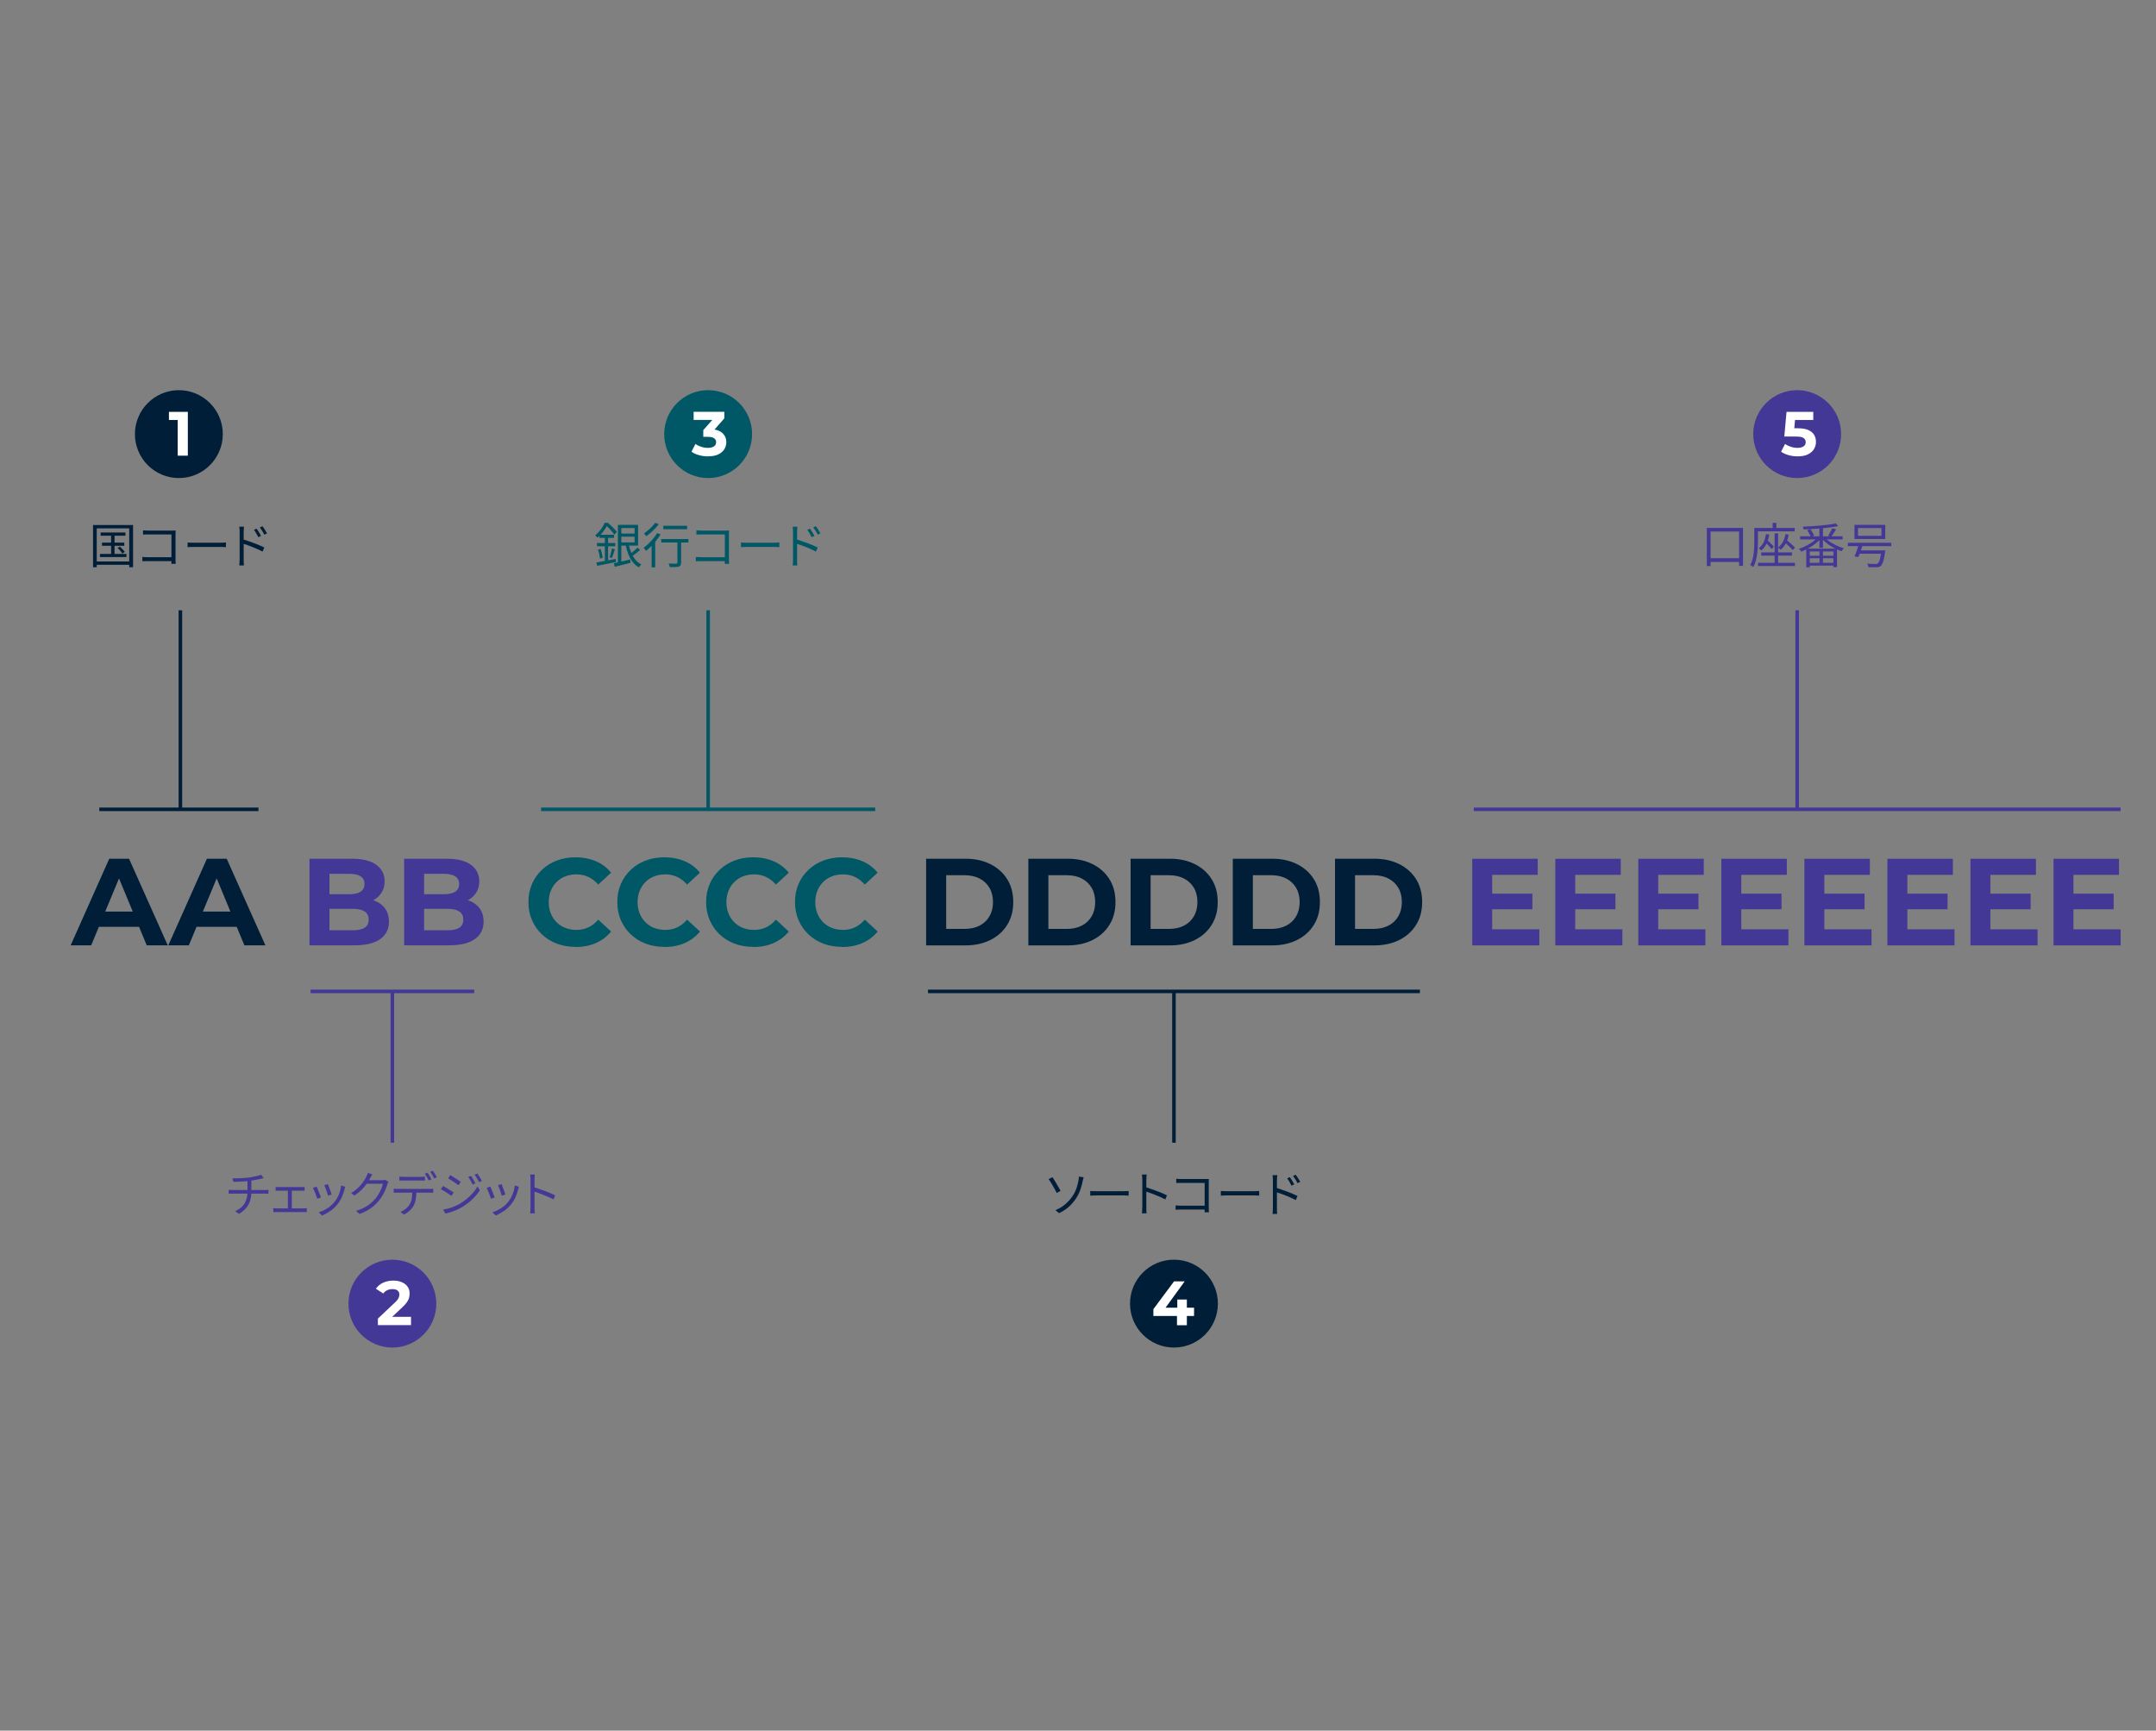 <svg xmlns="http://www.w3.org/2000/svg" id="Layer_1" viewBox="0 0 608 488"><rect x="0" y="0" width="608" height="488" fill="#808080" stroke="none"/><defs><style>.cls-1{stroke:#433896;}.cls-1,.cls-2,.cls-3{fill:none;stroke-miterlimit:10;}.cls-2{stroke:#001e37;}.cls-3{stroke:#005766;}.cls-4{fill:#433896;}.cls-4,.cls-5,.cls-6,.cls-7{stroke-width:0px;}.cls-5{fill:#fff;}.cls-6{fill:#005766;}.cls-7{fill:#001e37;}</style></defs><path class="cls-7" d="M19.92,266.57l10.89-24.43h5.58l10.92,24.43h-5.93l-8.93-21.57h2.23l-8.97,21.57h-5.79ZM25.37,261.34l1.5-4.29h12.56l1.54,4.29h-15.6Z"></path><path class="cls-7" d="M47.46,266.57l10.89-24.43h5.58l10.92,24.43h-5.93l-8.93-21.57h2.23l-8.97,21.57h-5.79ZM52.9,261.34l1.5-4.29h12.56l1.54,4.29h-15.6Z"></path><path class="cls-4" d="M87.28,266.57v-24.43h11.94c3.07,0,5.38.58,6.93,1.74,1.55,1.16,2.32,2.7,2.32,4.61,0,1.28-.31,2.39-.94,3.33-.63.94-1.49,1.67-2.58,2.18-1.09.51-2.35.77-3.77.77l.66-1.43c1.54,0,2.9.25,4.08.75s2.11,1.24,2.77,2.21c.66.98,1,2.18,1,3.6,0,2.09-.83,3.73-2.48,4.9-1.65,1.18-4.08,1.76-7.29,1.76h-12.63ZM92.9,262.32h6.6c1.47,0,2.58-.24,3.33-.72.76-.48,1.13-1.24,1.13-2.29s-.38-1.79-1.13-2.29c-.76-.5-1.87-.75-3.33-.75h-7.01v-4.12h6.04c1.37,0,2.43-.24,3.16-.71.73-.48,1.1-1.21,1.1-2.18s-.37-1.67-1.1-2.15c-.73-.48-1.79-.71-3.16-.71h-5.62v15.91Z"></path><path class="cls-4" d="M113.97,266.57v-24.43h11.94c3.07,0,5.38.58,6.93,1.74,1.55,1.16,2.32,2.7,2.32,4.61,0,1.28-.31,2.39-.94,3.33-.63.94-1.49,1.67-2.58,2.18-1.09.51-2.35.77-3.77.77l.66-1.43c1.54,0,2.9.25,4.08.75s2.11,1.24,2.77,2.21c.66.98,1,2.18,1,3.6,0,2.09-.83,3.73-2.48,4.9-1.65,1.18-4.08,1.76-7.29,1.76h-12.63ZM119.59,262.32h6.6c1.47,0,2.58-.24,3.33-.72.76-.48,1.13-1.24,1.13-2.29s-.38-1.79-1.13-2.29c-.76-.5-1.87-.75-3.33-.75h-7.01v-4.12h6.04c1.37,0,2.43-.24,3.16-.71.73-.48,1.1-1.21,1.1-2.18s-.37-1.67-1.1-2.15c-.73-.48-1.79-.71-3.16-.71h-5.62v15.91Z"></path><path class="cls-6" d="M162.24,266.99c-1.88,0-3.64-.31-5.25-.92s-3.02-1.5-4.21-2.64c-1.19-1.14-2.11-2.48-2.77-4.01s-.99-3.22-.99-5.06.33-3.53.99-5.06c.66-1.54,1.59-2.87,2.79-4.01,1.2-1.14,2.6-2.02,4.21-2.63,1.61-.62,3.36-.92,5.27-.92,2.12,0,4.03.37,5.74,1.1,1.71.73,3.15,1.81,4.31,3.23l-3.63,3.35c-.84-.95-1.77-1.67-2.79-2.15-1.02-.48-2.14-.72-3.35-.72-1.14,0-2.19.19-3.14.56-.95.37-1.78.91-2.48,1.61-.7.7-1.24,1.52-1.62,2.48-.38.95-.58,2.01-.58,3.18s.19,2.22.58,3.18c.38.95.92,1.78,1.62,2.48.7.7,1.52,1.23,2.48,1.61.95.37,2,.56,3.14.56,1.21,0,2.33-.24,3.35-.71,1.02-.48,1.95-1.21,2.79-2.18l3.63,3.35c-1.16,1.42-2.6,2.5-4.31,3.25s-3.64,1.12-5.78,1.12Z"></path><path class="cls-6" d="M187.3,266.99c-1.88,0-3.64-.31-5.25-.92s-3.02-1.5-4.21-2.64c-1.19-1.14-2.11-2.48-2.77-4.01s-.99-3.22-.99-5.06.33-3.53.99-5.06c.66-1.54,1.59-2.87,2.79-4.01,1.2-1.14,2.6-2.02,4.21-2.63,1.61-.62,3.36-.92,5.27-.92,2.12,0,4.03.37,5.74,1.1,1.71.73,3.15,1.81,4.31,3.23l-3.63,3.35c-.84-.95-1.77-1.67-2.79-2.15-1.02-.48-2.14-.72-3.35-.72-1.14,0-2.19.19-3.14.56-.95.37-1.78.91-2.48,1.61-.7.7-1.24,1.52-1.62,2.48-.38.95-.58,2.01-.58,3.18s.19,2.22.58,3.18c.38.95.92,1.78,1.62,2.48.7.7,1.52,1.23,2.48,1.61.95.37,2,.56,3.14.56,1.21,0,2.33-.24,3.35-.71,1.02-.48,1.95-1.21,2.79-2.18l3.63,3.35c-1.16,1.42-2.6,2.5-4.31,3.25s-3.64,1.12-5.78,1.12Z"></path><path class="cls-6" d="M212.35,266.99c-1.88,0-3.64-.31-5.25-.92s-3.02-1.5-4.21-2.64c-1.19-1.14-2.11-2.48-2.77-4.01s-.99-3.22-.99-5.06.33-3.53.99-5.06c.66-1.54,1.59-2.87,2.79-4.01,1.2-1.14,2.6-2.02,4.21-2.63,1.61-.62,3.36-.92,5.27-.92,2.12,0,4.03.37,5.74,1.1,1.71.73,3.15,1.81,4.31,3.23l-3.63,3.35c-.84-.95-1.77-1.67-2.79-2.15-1.02-.48-2.14-.72-3.35-.72-1.14,0-2.19.19-3.14.56-.95.37-1.78.91-2.48,1.61-.7.7-1.24,1.52-1.62,2.48-.38.95-.58,2.01-.58,3.18s.19,2.22.58,3.18c.38.95.92,1.78,1.62,2.48.7.7,1.52,1.23,2.48,1.61.95.37,2,.56,3.14.56,1.21,0,2.33-.24,3.35-.71,1.02-.48,1.95-1.21,2.79-2.18l3.63,3.35c-1.16,1.42-2.6,2.5-4.31,3.25s-3.64,1.12-5.78,1.12Z"></path><path class="cls-6" d="M237.41,266.99c-1.88,0-3.64-.31-5.25-.92s-3.02-1.5-4.21-2.64c-1.19-1.14-2.11-2.48-2.77-4.01s-.99-3.22-.99-5.06.33-3.53.99-5.06c.66-1.54,1.59-2.87,2.79-4.01,1.2-1.14,2.6-2.02,4.21-2.63,1.61-.62,3.36-.92,5.27-.92,2.12,0,4.03.37,5.74,1.1,1.71.73,3.15,1.81,4.31,3.23l-3.63,3.35c-.84-.95-1.77-1.67-2.79-2.15-1.02-.48-2.14-.72-3.35-.72-1.14,0-2.19.19-3.14.56-.95.37-1.78.91-2.48,1.61-.7.7-1.24,1.52-1.62,2.48-.38.95-.58,2.01-.58,3.18s.19,2.22.58,3.18c.38.95.92,1.78,1.62,2.48.7.7,1.52,1.23,2.48,1.61.95.37,2,.56,3.14.56,1.21,0,2.33-.24,3.35-.71,1.02-.48,1.95-1.21,2.79-2.18l3.63,3.35c-1.16,1.42-2.6,2.5-4.31,3.25s-3.64,1.12-5.78,1.12Z"></path><path class="cls-7" d="M261.17,266.57v-24.43h11.1c2.65,0,4.99.51,7.01,1.52,2.02,1.01,3.61,2.43,4.75,4.24s1.71,3.97,1.71,6.46-.57,4.61-1.71,6.44c-1.14,1.83-2.72,3.25-4.75,4.26-2.02,1.01-4.36,1.52-7.01,1.52h-11.1ZM266.83,261.93h5.17c1.63,0,3.04-.31,4.24-.92s2.13-1.5,2.79-2.63,1-2.48,1-4.01-.33-2.9-1-4.03-1.59-2-2.79-2.62c-1.2-.62-2.61-.93-4.24-.93h-5.17v15.15Z"></path><path class="cls-7" d="M290,266.57v-24.43h11.1c2.65,0,4.99.51,7.01,1.52,2.02,1.01,3.61,2.43,4.75,4.24s1.71,3.97,1.71,6.46-.57,4.61-1.71,6.44c-1.14,1.83-2.72,3.25-4.75,4.26-2.02,1.01-4.36,1.52-7.01,1.52h-11.1ZM295.65,261.93h5.17c1.63,0,3.04-.31,4.24-.92s2.13-1.5,2.79-2.63,1-2.48,1-4.01-.33-2.9-1-4.03-1.59-2-2.79-2.62c-1.2-.62-2.61-.93-4.24-.93h-5.17v15.15Z"></path><path class="cls-7" d="M318.83,266.57v-24.43h11.1c2.65,0,4.99.51,7.01,1.52,2.02,1.01,3.61,2.43,4.75,4.24s1.71,3.97,1.71,6.46-.57,4.61-1.71,6.44c-1.14,1.83-2.72,3.25-4.75,4.26-2.02,1.01-4.36,1.52-7.01,1.52h-11.1ZM324.48,261.93h5.17c1.63,0,3.04-.31,4.24-.92s2.13-1.5,2.79-2.63,1-2.48,1-4.01-.33-2.9-1-4.03-1.59-2-2.79-2.62c-1.2-.62-2.61-.93-4.24-.93h-5.17v15.15Z"></path><path class="cls-7" d="M347.65,266.57v-24.43h11.1c2.65,0,4.99.51,7.01,1.52,2.02,1.01,3.61,2.43,4.75,4.24s1.71,3.97,1.71,6.46-.57,4.61-1.71,6.44c-1.14,1.83-2.72,3.25-4.75,4.26-2.02,1.01-4.36,1.52-7.01,1.52h-11.1ZM353.31,261.93h5.17c1.63,0,3.04-.31,4.24-.92s2.13-1.5,2.79-2.63,1-2.48,1-4.01-.33-2.9-1-4.03-1.59-2-2.79-2.62c-1.2-.62-2.61-.93-4.24-.93h-5.17v15.15Z"></path><path class="cls-7" d="M376.48,266.57v-24.43h11.1c2.65,0,4.99.51,7.01,1.52,2.02,1.01,3.61,2.43,4.75,4.24s1.71,3.97,1.71,6.46-.57,4.61-1.71,6.44c-1.14,1.83-2.72,3.25-4.75,4.26-2.02,1.01-4.36,1.52-7.01,1.52h-11.1ZM382.13,261.93h5.17c1.63,0,3.04-.31,4.24-.92s2.13-1.5,2.79-2.63,1-2.48,1-4.01-.33-2.9-1-4.03-1.59-2-2.79-2.62c-1.2-.62-2.61-.93-4.24-.93h-5.17v15.15Z"></path><path class="cls-4" d="M420.8,262.04h13.3v4.54h-18.92v-24.43h18.46v4.54h-12.84v15.36ZM420.38,251.99h11.76v4.4h-11.76v-4.4Z"></path><path class="cls-4" d="M444.22,262.04h13.3v4.54h-18.92v-24.43h18.46v4.54h-12.84v15.36ZM443.8,251.99h11.76v4.4h-11.76v-4.4Z"></path><path class="cls-4" d="M467.63,262.04h13.3v4.54h-18.92v-24.43h18.46v4.54h-12.84v15.36ZM467.21,251.99h11.76v4.4h-11.76v-4.4Z"></path><path class="cls-4" d="M491.05,262.04h13.3v4.54h-18.92v-24.43h18.46v4.54h-12.84v15.36ZM490.63,251.99h11.76v4.4h-11.76v-4.4Z"></path><path class="cls-4" d="M514.47,262.04h13.3v4.54h-18.92v-24.43h18.46v4.54h-12.84v15.36ZM514.05,251.99h11.76v4.4h-11.76v-4.4Z"></path><path class="cls-4" d="M537.88,262.04h13.3v4.54h-18.92v-24.43h18.46v4.54h-12.84v15.36ZM537.46,251.99h11.76v4.4h-11.76v-4.4Z"></path><path class="cls-4" d="M561.3,262.04h13.3v4.54h-18.92v-24.43h18.46v4.54h-12.84v15.36ZM560.88,251.99h11.76v4.4h-11.76v-4.4Z"></path><path class="cls-4" d="M584.72,262.04h13.3v4.54h-18.92v-24.43h18.46v4.54h-12.84v15.36ZM584.3,251.99h11.76v4.4h-11.76v-4.4Z"></path><circle class="cls-6" cx="199.7" cy="122.41" r="12.39"></circle><path class="cls-5" d="M199.71,128.69c-.86,0-1.71-.11-2.56-.34-.85-.23-1.57-.56-2.15-.98l1.11-2.19c.47.34,1.02.61,1.64.81.62.2,1.25.3,1.89.3.72,0,1.28-.14,1.69-.42s.62-.67.62-1.17-.18-.84-.55-1.11c-.36-.27-.95-.41-1.76-.41h-1.31v-1.89l3.44-3.9.32,1.02h-6.48v-2.29h8.65v1.85l-3.42,3.9-1.45-.83h.83c1.52,0,2.67.34,3.44,1.02s1.17,1.56,1.17,2.63c0,.69-.18,1.34-.55,1.95-.37.61-.92,1.1-1.68,1.47-.75.38-1.72.56-2.9.56Z"></path><circle class="cls-4" cx="110.65" cy="367.59" r="12.39"></circle><path class="cls-5" d="M106.56,373.67v-1.85l4.77-4.5c.38-.34.65-.65.83-.92.18-.27.3-.52.36-.74.06-.22.1-.43.1-.62,0-.49-.17-.87-.5-1.14s-.83-.4-1.47-.4c-.52,0-1,.1-1.44.3-.44.2-.82.51-1.12.94l-2.08-1.34c.47-.71,1.13-1.27,1.98-1.68.85-.41,1.82-.62,2.93-.62.92,0,1.72.15,2.41.45.69.3,1.22.72,1.61,1.26s.57,1.19.57,1.94c0,.4-.05.8-.15,1.19s-.3.81-.6,1.24c-.3.44-.74.92-1.32,1.46l-3.95,3.72-.55-1.04h6.97v2.33h-9.34Z"></path><circle class="cls-7" cx="331.06" cy="367.59" r="12.39"></circle><path class="cls-5" d="M325.26,371.07v-1.92l5.83-7.84h3l-5.7,7.84-1.39-.41h9.73v2.33h-11.46ZM331.91,373.67v-2.59l.09-2.33v-2.31h2.7v7.24h-2.79Z"></path><circle class="cls-7" cx="50.44" cy="122.41" r="12.39"></circle><path class="cls-5" d="M50.11,128.48v-11.3l1.24,1.24h-3.71v-2.29h5.33v12.36h-2.86Z"></path><path class="cls-7" d="M26.25,148.04h11.27v11.91h-1.08v-10.96h-9.16v10.96h-1.04v-11.91ZM26.8,158.32h10.14v.95h-10.14v-.95ZM28.19,156.2h7.47v.87h-7.47v-.87ZM28.38,150.15h7v.91h-7v-.91ZM28.76,153.01h6.29v.88h-6.29v-.88ZM31.33,150.44h.97v6.23h-.97v-6.23ZM33.14,154.51l.67-.37c.26.22.52.47.78.75s.46.53.61.75l-.71.42c-.14-.22-.33-.47-.58-.77s-.51-.56-.76-.78Z"></path><path class="cls-7" d="M40.16,157.04c.17.02.4.04.67.05.28.02.56.03.84.03h7.29v1.1h-7.27c-.27,0-.55,0-.84.01-.29,0-.52.02-.7.04v-1.24ZM40.34,149.53c.23.03.48.05.75.06.27.01.52.02.74.02h6.71c.16,0,.34,0,.52,0,.19,0,.35-.01.48-.02,0,.15-.02.33-.03.52s-.01.37-.01.54v7.02c0,.25,0,.5.02.76.01.26.03.45.03.56h-1.22c0-.11.02-.27.02-.5,0-.22,0-.46,0-.7v-7.09h-6.52c-.25,0-.53,0-.82.01-.29,0-.52.02-.67.03v-1.21Z"></path><path class="cls-7" d="M52.91,152.97c.14,0,.3.02.5.03s.42.02.66.03.48,0,.73,0h7.46c.34,0,.64,0,.88-.03.25-.02.44-.03.58-.04v1.33c-.14,0-.34-.02-.61-.04-.27-.02-.55-.03-.85-.03h-7.47c-.37,0-.73,0-1.06.02-.33.01-.61.03-.83.05v-1.33Z"></path><path class="cls-7" d="M67.58,157.84v-7.92c0-.19,0-.42-.02-.69s-.04-.51-.09-.72h1.35c-.03.21-.05.45-.07.71-.02.27-.03.5-.03.7v7.92c0,.14,0,.3,0,.5,0,.2.02.4.03.59.02.2.03.37.04.51h-1.31c.03-.22.05-.48.06-.78.01-.3.02-.58.02-.83ZM68.48,152.07c.44.14.94.3,1.48.48.54.19,1.1.38,1.65.59.56.21,1.09.42,1.59.63.5.21.95.42,1.33.61l-.48,1.16c-.39-.21-.83-.42-1.31-.64s-.99-.43-1.5-.64c-.52-.21-1.01-.39-1.49-.56s-.9-.3-1.27-.42v-1.21ZM72.36,149.06c.12.16.25.37.41.61.15.24.31.49.46.74.15.25.27.49.38.71l-.78.35c-.11-.24-.23-.47-.36-.71s-.27-.48-.41-.71-.29-.45-.44-.65l.75-.34ZM74.01,148.38c.12.15.26.35.42.58.16.24.31.48.47.74s.29.49.4.69l-.76.38c-.12-.24-.25-.47-.38-.71-.14-.24-.28-.47-.43-.69-.15-.23-.3-.44-.46-.64l.75-.35Z"></path><path class="cls-6" d="M170.5,147.43h.56v.22h.3v.29c-.18.34-.41.73-.68,1.15s-.59.85-.95,1.28c-.36.43-.77.85-1.25,1.25-.04-.07-.11-.15-.18-.23-.08-.08-.16-.16-.24-.24-.08-.08-.16-.15-.23-.19.44-.34.82-.72,1.16-1.12s.64-.81.89-1.22c.25-.41.46-.8.61-1.16ZM168.18,158.62c.44-.08.96-.18,1.55-.29.59-.11,1.22-.23,1.89-.35.67-.13,1.34-.25,2.01-.38l.07.87c-.62.13-1.24.25-1.87.38-.63.13-1.24.25-1.82.37-.58.12-1.11.23-1.59.33l-.25-.93ZM168.35,153.12h5.17v.9h-5.17v-.9ZM168.64,154.97l.72-.18c.15.4.27.83.38,1.3.11.47.18.87.22,1.22l-.78.2c-.02-.35-.08-.76-.18-1.23-.1-.47-.22-.91-.37-1.31ZM169.05,150.79h4.12v.88h-4.12v-.88ZM170.58,151.19h.91v7.36l-.91.14v-7.5ZM170.67,147.43h.76c.3.25.61.52.93.82.32.3.62.61.9.91s.51.57.68.81l-.69.79c-.16-.25-.38-.52-.64-.84-.26-.31-.54-.63-.84-.94-.3-.31-.59-.59-.88-.84h-.2v-.72ZM172.57,154.63l.83.25c-.14.42-.28.85-.42,1.31-.15.46-.29.85-.42,1.16l-.65-.22c.08-.23.16-.49.25-.78s.16-.59.24-.9.14-.58.18-.82ZM173.09,158.82c.4-.08.85-.18,1.35-.29.5-.11,1.03-.24,1.59-.37.56-.14,1.12-.27,1.69-.41l.11.94c-.78.2-1.56.4-2.34.6-.78.2-1.48.38-2.1.53l-.31-.99ZM174.25,148h.97v10.91l-.97.18v-11.09ZM174.67,150.45h4.74v.88h-4.74v-.88ZM174.69,148h5.25v5.85h-5.25v-.91h4.27v-4.03h-4.27v-.91ZM177.28,153.46c.18.85.43,1.65.74,2.4.31.75.7,1.4,1.17,1.97.47.56,1.02,1,1.67,1.31-.07.06-.15.15-.24.25-.09.1-.17.2-.25.31s-.14.2-.18.29c-.68-.37-1.27-.87-1.76-1.5s-.91-1.35-1.23-2.18-.59-1.72-.79-2.69l.87-.15ZM179.8,154.41l.71.69c-.35.31-.74.62-1.16.94-.42.32-.8.59-1.14.82l-.6-.61c.23-.15.47-.34.74-.55.27-.21.53-.43.78-.66s.48-.44.67-.63Z"></path><path class="cls-6" d="M185.32,150.34l.97.35c-.35.57-.74,1.14-1.2,1.71-.45.57-.93,1.11-1.42,1.6s-.98.94-1.46,1.33c-.05-.07-.12-.16-.21-.27-.09-.11-.17-.22-.27-.33-.09-.11-.17-.19-.25-.26.47-.34.94-.73,1.41-1.17.47-.44.91-.92,1.33-1.43s.79-1.02,1.1-1.54ZM184.78,147.42l.98.41c-.3.39-.65.79-1.04,1.21-.39.41-.81.81-1.24,1.18-.43.38-.85.71-1.26,1-.05-.07-.1-.16-.17-.27-.07-.1-.14-.21-.22-.31s-.15-.18-.21-.24c.38-.26.77-.56,1.16-.9.39-.33.77-.68,1.12-1.05.35-.36.64-.71.88-1.03ZM183.76,153.06l.9-.9.11.05v7.77h-1.01v-6.93ZM186.47,152h7.67v.98h-7.67v-.98ZM187.06,148.25h6.7v.98h-6.7v-.98ZM191.05,152.3h1.03v6.34c0,.32-.05.56-.14.73-.09.17-.25.3-.48.39-.24.07-.56.12-.96.13-.4.01-.94.02-1.61.02-.02-.14-.06-.3-.12-.49s-.14-.36-.22-.52c.33,0,.63.02.92.03.29,0,.54.01.76,0,.22,0,.37,0,.45,0,.13,0,.22-.03.27-.07.05-.04.08-.12.08-.22v-6.33Z"></path><path class="cls-6" d="M196.22,157.04c.17.02.4.04.67.05.28.02.56.03.84.03h7.29v1.1h-7.27c-.27,0-.55,0-.84.01-.29,0-.52.02-.7.04v-1.24ZM196.4,149.53c.23.03.48.05.75.06.27.01.52.02.74.02h6.71c.16,0,.34,0,.52,0,.19,0,.35-.01.48-.02,0,.15-.02.33-.03.52,0,.2-.01.38-.01.54v7.02c0,.25,0,.5.02.76.01.26.03.45.03.56h-1.22c0-.11.02-.27.02-.5,0-.22,0-.46,0-.7v-7.09h-6.52c-.25,0-.53,0-.82.01-.29,0-.52.02-.67.03v-1.21Z"></path><path class="cls-6" d="M208.97,152.97c.14,0,.3.02.5.03s.42.02.66.03c.24,0,.48,0,.73,0h7.46c.34,0,.64,0,.88-.03.25-.02.44-.03.58-.04v1.33c-.14,0-.34-.02-.61-.04-.27-.02-.55-.03-.85-.03h-7.47c-.37,0-.73,0-1.06.02-.33.01-.61.03-.83.05v-1.33Z"></path><path class="cls-6" d="M223.64,157.84v-7.92c0-.19,0-.42-.02-.69-.01-.27-.04-.51-.09-.72h1.35c-.03.21-.05.45-.07.71-.02.27-.03.5-.03.7v7.92c0,.14,0,.3,0,.5,0,.2.02.4.03.59.02.2.03.37.04.51h-1.31c.03-.22.05-.48.06-.78.01-.3.02-.58.02-.83ZM224.54,152.07c.44.14.94.3,1.48.48.54.19,1.1.38,1.65.59s1.09.42,1.59.63c.5.21.95.42,1.33.61l-.48,1.16c-.39-.21-.83-.42-1.31-.64s-.99-.43-1.5-.64c-.52-.21-1.01-.39-1.49-.56-.48-.16-.9-.3-1.27-.42v-1.21ZM228.42,149.06c.12.16.25.37.41.61.15.24.31.49.46.74.15.25.27.49.38.71l-.78.35c-.11-.24-.23-.47-.36-.71-.13-.24-.27-.48-.41-.71s-.29-.45-.44-.65l.75-.34ZM230.07,148.38c.12.15.26.35.42.58.16.24.31.48.47.73.15.25.29.49.4.69l-.76.38c-.12-.24-.25-.47-.38-.71-.14-.24-.28-.47-.43-.69s-.3-.44-.46-.64l.75-.35Z"></path><path class="cls-4" d="M64.5,335.5c.15,0,.34.02.56.03.22.01.43.02.64.02h8.95c.1,0,.22,0,.35,0s.26-.01.39-.02c.13,0,.24-.02.33-.03v1.13c-.15-.02-.31-.03-.5-.04-.19,0-.37-.01-.54-.01h-8.96c-.22,0-.43,0-.64.01-.21,0-.41.02-.58.04v-1.13ZM65.56,332.26c.34,0,.78.01,1.31,0,.53,0,1.09-.03,1.67-.07.58-.04,1.11-.09,1.59-.14.31-.04.63-.1.97-.16.34-.06.67-.12.99-.2s.62-.14.89-.22c.27-.07.49-.15.65-.22l.72.94c-.15.04-.29.07-.42.11-.13.04-.24.07-.34.09-.26.06-.57.13-.92.2-.35.07-.72.14-1.1.21s-.76.12-1.14.17c-.5.07-1.03.13-1.58.16-.56.04-1.1.06-1.63.08-.53.01-.99.03-1.4.03l-.27-1.01ZM66.32,341.53c.78-.36,1.43-.8,1.94-1.31.51-.51.9-1.12,1.15-1.82.25-.71.38-1.53.38-2.46v-3.09l1.1-.15v3.22c0,.96-.12,1.83-.35,2.61-.23.78-.6,1.47-1.12,2.09-.51.62-1.19,1.17-2.03,1.66l-1.08-.75Z"></path><path class="cls-4" d="M77.08,340.67c.16.02.33.03.5.05s.33.02.48.02h7.53c.16,0,.32,0,.48-.02s.3-.03.44-.05v1.14c-.13-.02-.29-.03-.48-.03s-.33,0-.44,0h-7.53c-.14,0-.3,0-.47,0s-.34.02-.51.03v-1.14ZM77.74,334.68c.14.02.31.03.5.04.19,0,.33.01.44.01h6.26c.17,0,.34,0,.5-.01.16,0,.32-.02.46-.04v1.09c-.15-.02-.3-.03-.48-.03h-7.19c-.19,0-.35,0-.5.03v-1.09ZM81.19,341.31v-6.01h1.1v6.01h-1.1Z"></path><path class="cls-4" d="M89.28,334.56c.07.15.16.36.27.63.11.26.22.55.35.86.12.31.24.61.35.9.11.29.2.52.27.69l-1.04.38c-.05-.17-.13-.41-.24-.7-.1-.29-.22-.6-.35-.92-.13-.32-.25-.61-.36-.87s-.2-.45-.27-.57l1.01-.39ZM97.37,334.64c-.04.14-.08.26-.12.38s-.06.21-.09.31c-.18.74-.43,1.47-.73,2.18-.31.71-.71,1.38-1.2,1.99-.62.8-1.33,1.47-2.12,2s-1.56.95-2.32,1.24l-.9-.91c.53-.16,1.06-.38,1.6-.65.54-.27,1.05-.6,1.54-.98.49-.38.91-.8,1.29-1.27.33-.4.62-.85.88-1.35.26-.5.47-1.03.65-1.59s.29-1.13.35-1.71l1.17.37ZM92.44,333.88c.06.14.14.34.25.61.1.27.21.55.32.85s.22.58.31.85.16.48.21.63l-1.01.35c-.04-.15-.1-.36-.18-.63s-.18-.55-.29-.85c-.11-.3-.22-.59-.33-.85-.11-.26-.2-.47-.26-.63l.99-.34Z"></path><path class="cls-4" d="M104.99,331.14c-.12.18-.23.37-.34.58s-.2.37-.26.5c-.27.5-.61,1.04-1.02,1.61s-.89,1.15-1.46,1.71-1.21,1.09-1.95,1.58l-.94-.71c.59-.34,1.12-.72,1.58-1.13s.87-.82,1.22-1.24c.35-.42.65-.82.89-1.2.24-.38.44-.72.58-1.03.07-.12.15-.28.24-.5.09-.21.15-.41.18-.58l1.27.41ZM109.55,333.21c-.06.09-.12.21-.18.35s-.1.27-.14.38c-.12.45-.29.95-.52,1.49-.23.54-.5,1.08-.82,1.63-.32.55-.68,1.07-1.09,1.56-.62.75-1.35,1.44-2.21,2.06-.86.62-1.93,1.17-3.21,1.64l-.98-.88c.84-.25,1.58-.54,2.25-.89.66-.35,1.26-.74,1.78-1.16.53-.43.99-.88,1.4-1.36.35-.42.68-.88.97-1.38.29-.5.54-1,.75-1.5.21-.5.36-.96.45-1.37h-5.05l.44-.98h4.34c.18,0,.35-.01.5-.03.15-.02.28-.06.38-.1l.91.56Z"></path><path class="cls-4" d="M111.03,335.18c.18.02.37.03.56.05s.4.02.61.02h8.91c.14,0,.32,0,.52-.01.2,0,.38-.03.54-.05v1.13c-.14,0-.31-.02-.51-.02-.2,0-.38,0-.55,0h-9.51c-.2,0-.39,0-.57.03v-1.13ZM112.63,331.77c.2.02.4.04.61.05.21.02.42.03.63.03h4.71c.19,0,.4,0,.63-.02s.44-.03.63-.06v1.13c-.2-.02-.41-.03-.63-.03-.22,0-.43,0-.63,0h-4.7c-.23,0-.45,0-.66,0-.21,0-.41.02-.59.03v-1.13ZM117.43,335.74c0,.85-.06,1.64-.18,2.35-.12.71-.33,1.35-.63,1.92-.16.3-.38.6-.66.91-.28.3-.59.59-.93.86-.34.27-.71.51-1.1.71l-1.01-.75c.53-.22,1.02-.51,1.48-.88.46-.37.83-.77,1.09-1.2.35-.54.56-1.14.65-1.8.09-.66.13-1.36.13-2.12h1.14ZM120.55,330.67c.12.15.25.34.38.57.14.22.27.45.4.67.13.23.24.44.33.63l-.74.33c-.13-.28-.31-.6-.52-.96-.21-.36-.4-.67-.59-.93l.72-.3ZM122.05,330.12c.12.16.25.36.39.58.14.23.29.45.42.67.14.22.24.42.33.59l-.73.33c-.15-.3-.32-.62-.52-.97-.21-.35-.41-.65-.61-.91l.72-.3Z"></path><path class="cls-4" d="M124.94,334.42c.2.11.44.25.72.41.28.16.57.33.86.52s.56.35.81.51c.25.16.45.29.59.4l-.61.95c-.17-.13-.38-.27-.63-.44s-.52-.34-.79-.52c-.28-.18-.56-.35-.83-.51-.27-.16-.51-.29-.72-.4l.61-.93ZM124.95,341.09c.5-.09,1.01-.21,1.54-.35s1.05-.32,1.56-.53c.52-.21,1-.44,1.46-.69.75-.44,1.45-.92,2.1-1.45s1.22-1.1,1.74-1.69.96-1.22,1.32-1.85l.65,1.13c-.59.91-1.34,1.79-2.25,2.63-.91.85-1.9,1.59-2.99,2.22-.46.26-.95.51-1.49.73-.54.22-1.07.42-1.59.58s-.99.29-1.42.37l-.62-1.1ZM126.99,331.36c.2.11.44.25.71.43.27.18.55.36.84.54s.56.36.81.53c.25.17.45.31.59.41l-.64.94c-.16-.13-.37-.28-.62-.45-.25-.17-.51-.35-.79-.54s-.55-.36-.82-.53-.5-.31-.7-.43l.61-.91ZM132.8,331.56c.12.15.26.36.42.61.16.25.31.51.47.78.15.26.28.5.38.72l-.78.35c-.11-.24-.23-.48-.37-.73-.14-.25-.28-.5-.42-.74-.15-.24-.29-.47-.45-.68l.75-.31ZM134.59,330.91c.13.15.27.35.42.6s.31.5.48.76c.16.26.3.5.41.72l-.78.35c-.12-.24-.25-.49-.4-.73-.14-.25-.29-.49-.44-.72-.15-.24-.3-.45-.46-.65l.76-.33Z"></path><path class="cls-4" d="M138.26,334.56c.07.15.16.36.27.63.11.26.22.55.35.86.12.31.24.61.35.9.11.29.2.52.27.69l-1.04.38c-.05-.17-.13-.41-.24-.7-.1-.29-.22-.6-.35-.92-.13-.32-.25-.61-.36-.87s-.2-.45-.27-.57l1.01-.39ZM146.34,334.64c-.04.14-.08.26-.12.38s-.06.21-.09.31c-.18.74-.43,1.47-.73,2.18-.31.71-.71,1.38-1.2,1.99-.62.8-1.33,1.47-2.12,2s-1.56.95-2.32,1.24l-.9-.91c.53-.16,1.06-.38,1.6-.65.54-.27,1.05-.6,1.54-.98.49-.38.91-.8,1.29-1.27.33-.4.62-.85.88-1.35.26-.5.47-1.03.65-1.59s.29-1.13.35-1.71l1.17.37ZM141.42,333.88c.06.14.14.34.25.61.1.27.21.55.32.85s.22.58.31.85.16.48.21.63l-1.01.35c-.04-.15-.1-.36-.18-.63s-.18-.55-.29-.85c-.11-.3-.22-.59-.33-.85-.11-.26-.2-.47-.26-.63l.99-.34Z"></path><path class="cls-4" d="M149.61,340.52v-7.92c0-.19,0-.42-.03-.69-.02-.27-.04-.51-.08-.72h1.33c-.02.2-.04.44-.06.71-.02.27-.03.51-.03.71v2.85c0,.56,0,1.11,0,1.66s0,1.06,0,1.54v1.87c0,.15,0,.31,0,.5,0,.19.02.38.04.58.02.2.03.37.04.52h-1.32c.04-.22.06-.48.07-.78.01-.3.02-.58.02-.83ZM150.51,334.75c.45.14.94.3,1.48.48.54.19,1.09.38,1.65.59.56.21,1.1.42,1.6.63.5.21.94.42,1.31.61l-.46,1.16c-.39-.22-.83-.43-1.32-.65-.49-.21-.99-.42-1.5-.63-.51-.21-1.01-.4-1.48-.56s-.9-.31-1.27-.42v-1.21Z"></path><line class="cls-2" x1="28" y1="228.21" x2="72.89" y2="228.21"></line><line class="cls-1" x1="87.58" y1="279.55" x2="133.73" y2="279.55"></line><line class="cls-3" x1="199.7" y1="172.09" x2="199.7" y2="228.21"></line><line class="cls-1" x1="110.65" y1="279.55" x2="110.65" y2="322.22"></line><line class="cls-3" x1="152.59" y1="228.21" x2="246.81" y2="228.21"></line><circle class="cls-4" cx="506.81" cy="122.41" r="12.39"></circle><path class="cls-5" d="M506.98,128.69c-.86,0-1.71-.11-2.55-.34-.84-.23-1.56-.56-2.16-.98l1.13-2.19c.47.34,1.01.61,1.63.81.62.2,1.24.3,1.88.3.72,0,1.28-.14,1.69-.42s.62-.68.62-1.18c0-.32-.08-.6-.25-.85-.17-.25-.46-.43-.87-.56-.42-.13-1-.19-1.76-.19h-3.16l.63-6.96h7.54v2.29h-6.51l1.48-1.31-.44,4.96-1.48-1.31h2.61c1.22,0,2.21.17,2.96.5.75.34,1.29.79,1.63,1.37.34.58.51,1.23.51,1.96s-.18,1.4-.55,2.02c-.37.62-.93,1.12-1.69,1.5-.76.38-1.73.57-2.9.57Z"></path><path class="cls-4" d="M481.32,148.86h10.21v10.7h-1.1v-9.68h-8.04v9.73h-1.06v-10.75ZM481.8,157.41h9.38v1.05h-9.38v-1.05Z"></path><path class="cls-4" d="M494.73,148.87h1.01v3.78c0,.53-.02,1.1-.05,1.72-.03.62-.09,1.26-.18,1.91s-.22,1.29-.39,1.91-.4,1.19-.68,1.71c-.06-.06-.15-.13-.25-.2-.11-.07-.21-.14-.32-.21-.11-.07-.21-.12-.3-.16.27-.49.48-1.02.64-1.58.15-.57.27-1.15.34-1.75.07-.6.12-1.18.14-1.75.02-.57.03-1.1.03-1.59v-3.78ZM495.27,148.87h10.85v.95h-10.85v-.95ZM495.79,158.7h10.38v.9h-10.38v-.9ZM497.99,150.62l.95.08c-.15,1-.41,1.87-.78,2.63-.37.75-.85,1.38-1.46,1.88-.04-.06-.12-.13-.21-.2-.09-.07-.19-.15-.29-.22-.1-.08-.19-.14-.26-.18.59-.43,1.05-.98,1.38-1.66s.55-1.45.68-2.31ZM496.67,155.76h8.66v.91h-8.66v-.91ZM497.65,152.77l.6-.58c.23.19.47.41.72.65.25.24.49.48.71.71s.4.43.54.61l-.61.68c-.13-.19-.31-.4-.53-.64-.22-.24-.45-.48-.7-.73s-.49-.48-.73-.68ZM499.89,147.43h1.05v2.1h-1.05v-2.1ZM500.45,150.38h.99v8.75h-.99v-8.75ZM503.48,150.62l.93.11c-.15.94-.42,1.78-.8,2.5-.38.72-.87,1.32-1.47,1.8-.05-.06-.12-.13-.21-.21s-.18-.16-.28-.24c-.1-.08-.18-.14-.25-.18.57-.42,1.03-.95,1.37-1.58.34-.64.58-1.37.71-2.2ZM503.03,152.74l.63-.6c.29.23.59.48.91.75.32.28.62.55.91.81.29.26.53.5.71.71l-.64.69c-.17-.21-.4-.45-.69-.73-.29-.28-.59-.56-.91-.85-.32-.29-.63-.55-.92-.79Z"></path><path class="cls-4" d="M512.61,151.5l.83.38c-.32.38-.69.75-1.12,1.12-.43.36-.89.71-1.39,1.03s-1,.61-1.5.87c-.51.26-1,.48-1.48.66-.05-.08-.11-.17-.19-.27-.08-.1-.16-.2-.24-.3-.08-.1-.16-.18-.23-.23.47-.15.96-.35,1.46-.58s1-.49,1.48-.78c.48-.29.93-.59,1.33-.91s.76-.65,1.05-.99ZM507.64,151.23h11.98v.87h-11.98v-.87ZM517.7,147.59l.68.76c-.63.13-1.33.25-2.12.35-.79.11-1.61.2-2.47.28-.86.08-1.73.14-2.61.19-.88.05-1.73.09-2.56.12,0-.11-.04-.24-.08-.39s-.1-.29-.15-.39c.82-.03,1.66-.07,2.53-.13.87-.06,1.72-.13,2.55-.2.84-.08,1.62-.17,2.34-.27.72-.1,1.36-.2,1.89-.31ZM509.38,154.7h8.67v5.21h-1.02v-4.4h-6.67v4.45h-.98v-5.27ZM509.62,149.53l.88-.33c.22.27.43.58.64.92.21.34.35.64.44.89l-.91.38c-.09-.25-.23-.56-.43-.91-.2-.35-.4-.67-.62-.95ZM509.83,156.7h7.76v.72h-7.76v-.72ZM509.83,158.69h7.76v.8h-7.76v-.8ZM513.07,148.62h1.01v5.84h-1.01v-5.84ZM513.1,155.13h.98v4.07h-.98v-4.07ZM514.56,151.53c.29.33.64.64,1.06.95.42.3.87.59,1.36.86.48.27.98.51,1.5.73.51.21,1.02.39,1.52.52-.07.06-.15.15-.24.25s-.17.21-.25.31c-.08.1-.15.2-.2.29-.49-.16-.99-.37-1.51-.62-.52-.25-1.02-.53-1.52-.84-.49-.31-.96-.65-1.38-1-.43-.35-.8-.72-1.12-1.09l.79-.37ZM516.68,148.95l1.1.31c-.23.37-.46.75-.71,1.14-.25.39-.47.71-.68.97l-.84-.3c.13-.19.26-.41.41-.66.15-.25.28-.5.41-.75.13-.25.23-.49.31-.71Z"></path><path class="cls-4" d="M521.09,153.05h12.26v.94h-12.26v-.94ZM522.97,147.99h8.68v4h-8.68v-4ZM524.25,153.31l1.09.16c-.13.39-.26.81-.41,1.25-.15.44-.29.86-.44,1.27s-.29.77-.43,1.09l-1.08-.19c.14-.32.28-.68.44-1.09s.3-.83.45-1.27c.14-.44.27-.85.38-1.22ZM523.97,148.9v2.19h6.61v-2.19h-6.61ZM523.99,155.2h6.94v.94h-6.94v-.94ZM530.56,155.2h1.1c-.02.11-.03.2-.04.28s-.01.14-.02.18c-.12.8-.24,1.46-.36,1.98-.12.52-.24.94-.38,1.25-.13.31-.29.54-.46.68-.16.15-.33.24-.52.29s-.4.08-.67.09c-.23.02-.55.02-.97,0-.42-.01-.87-.03-1.35-.05,0-.15-.04-.32-.11-.5-.06-.18-.14-.34-.24-.48.33.03.64.05.95.07s.59.03.84.03.43,0,.55,0c.16,0,.29,0,.39-.02s.19-.05.26-.12c.14-.11.27-.3.39-.57.11-.27.22-.65.33-1.14.11-.49.21-1.1.3-1.84v-.15Z"></path><line class="cls-1" x1="506.81" y1="172.09" x2="506.81" y2="228.21"></line><line class="cls-1" x1="415.6" y1="228.21" x2="598.01" y2="228.21"></line><line class="cls-2" x1="261.7" y1="279.55" x2="400.42" y2="279.55"></line><path class="cls-7" d="M296.8,331.93c.15.23.33.51.54.85s.42.7.65,1.08.43.74.63,1.09c.2.35.35.63.47.84l-1.09.61c-.15-.3-.32-.63-.52-1.01-.2-.37-.41-.75-.63-1.12s-.42-.72-.62-1.03c-.2-.31-.37-.57-.51-.77l1.08-.54ZM297.63,341.23c1.13-.46,2.09-1.04,2.87-1.74.78-.69,1.42-1.42,1.93-2.17.53-.78.91-1.56,1.16-2.33.25-.78.43-1.48.54-2.1.04-.18.07-.38.09-.6.02-.22.03-.39.02-.52l1.36.19c-.05.18-.11.37-.16.58s-.09.37-.12.5c-.15.81-.38,1.63-.67,2.46s-.69,1.63-1.19,2.4c-.53.82-1.18,1.59-1.97,2.32-.79.73-1.74,1.35-2.84,1.87l-1.02-.86Z"></path><path class="cls-7" d="M307.47,335.82c.14,0,.3.02.5.04s.42.02.66.03c.24,0,.48,0,.73,0h7.46c.34,0,.64,0,.88-.03.25-.02.44-.03.58-.04v1.33c-.14,0-.34-.02-.61-.04-.27-.02-.55-.03-.85-.03h-7.47c-.37,0-.73,0-1.06.02-.33.01-.61.03-.83.05v-1.33Z"></path><path class="cls-7" d="M322.14,340.52v-7.92c0-.19,0-.42-.03-.69-.02-.27-.04-.51-.08-.72h1.33c-.02.2-.04.44-.06.71-.02.27-.03.51-.03.71v2.85c0,.56,0,1.11,0,1.66,0,.55,0,1.06,0,1.54v1.87c0,.15,0,.31,0,.5,0,.19.02.38.03.58.02.2.03.37.04.52h-1.32c.04-.22.06-.48.07-.78.01-.3.02-.58.02-.83ZM323.04,334.75c.44.14.94.3,1.48.48.54.19,1.09.38,1.65.59.56.21,1.1.42,1.6.63.5.21.94.42,1.31.61l-.46,1.16c-.39-.22-.83-.43-1.32-.65-.49-.21-.99-.42-1.5-.63-.51-.21-1.01-.4-1.48-.56s-.9-.31-1.27-.42v-1.21Z"></path><path class="cls-7" d="M331.53,339.89c.17.02.4.04.67.05.28.02.56.03.84.03h7.29v1.1h-7.27c-.27,0-.55,0-.84.01-.29,0-.52.02-.7.04v-1.24ZM331.71,332.38c.23.03.48.05.75.06.27.01.52.02.74.02h6.71c.16,0,.34,0,.52,0,.19,0,.35-.01.48-.02,0,.15-.02.33-.03.52,0,.2-.01.37-.01.54v7.02c0,.25,0,.5.02.76.01.26.03.45.03.56h-1.22c0-.11.02-.27.02-.5,0-.22,0-.46,0-.7v-7.09h-6.52c-.25,0-.53,0-.82.01-.29,0-.52.02-.67.03v-1.21Z"></path><path class="cls-7" d="M344.29,335.82c.14,0,.3.02.5.04s.42.02.66.03c.24,0,.48,0,.73,0h7.46c.34,0,.64,0,.88-.03.25-.02.44-.03.58-.04v1.33c-.14,0-.34-.02-.61-.04-.27-.02-.55-.03-.85-.03h-7.47c-.37,0-.73,0-1.06.02-.33.01-.61.03-.83.05v-1.33Z"></path><path class="cls-7" d="M358.96,340.7v-7.92c0-.19,0-.42-.02-.69-.01-.27-.04-.51-.09-.72h1.35c-.03.21-.05.45-.07.71-.02.27-.03.5-.03.7v7.92c0,.13,0,.3,0,.5,0,.2.02.4.03.59.02.2.03.37.04.51h-1.31c.03-.22.05-.48.06-.78.01-.3.02-.58.02-.83ZM359.85,334.93c.44.14.94.3,1.48.48.54.19,1.1.38,1.65.59s1.09.42,1.59.63c.5.21.95.41,1.33.61l-.48,1.16c-.39-.21-.83-.42-1.31-.64-.49-.22-.99-.43-1.5-.64-.52-.21-1.01-.39-1.49-.56s-.9-.3-1.27-.42v-1.21ZM363.73,331.92c.12.16.25.37.41.61.15.24.31.49.46.74.15.25.27.49.38.71l-.78.35c-.11-.24-.23-.47-.36-.71s-.27-.48-.41-.71c-.14-.23-.29-.45-.44-.65l.75-.34ZM365.38,331.24c.12.15.26.35.42.59.16.24.31.48.47.73s.29.49.4.69l-.76.38c-.12-.24-.25-.47-.38-.71-.14-.24-.28-.47-.43-.69s-.3-.44-.46-.64l.75-.35Z"></path><line class="cls-2" x1="331.06" y1="279.55" x2="331.06" y2="322.22"></line><line class="cls-2" x1="50.87" y1="172.09" x2="50.87" y2="228.21"></line></svg>
